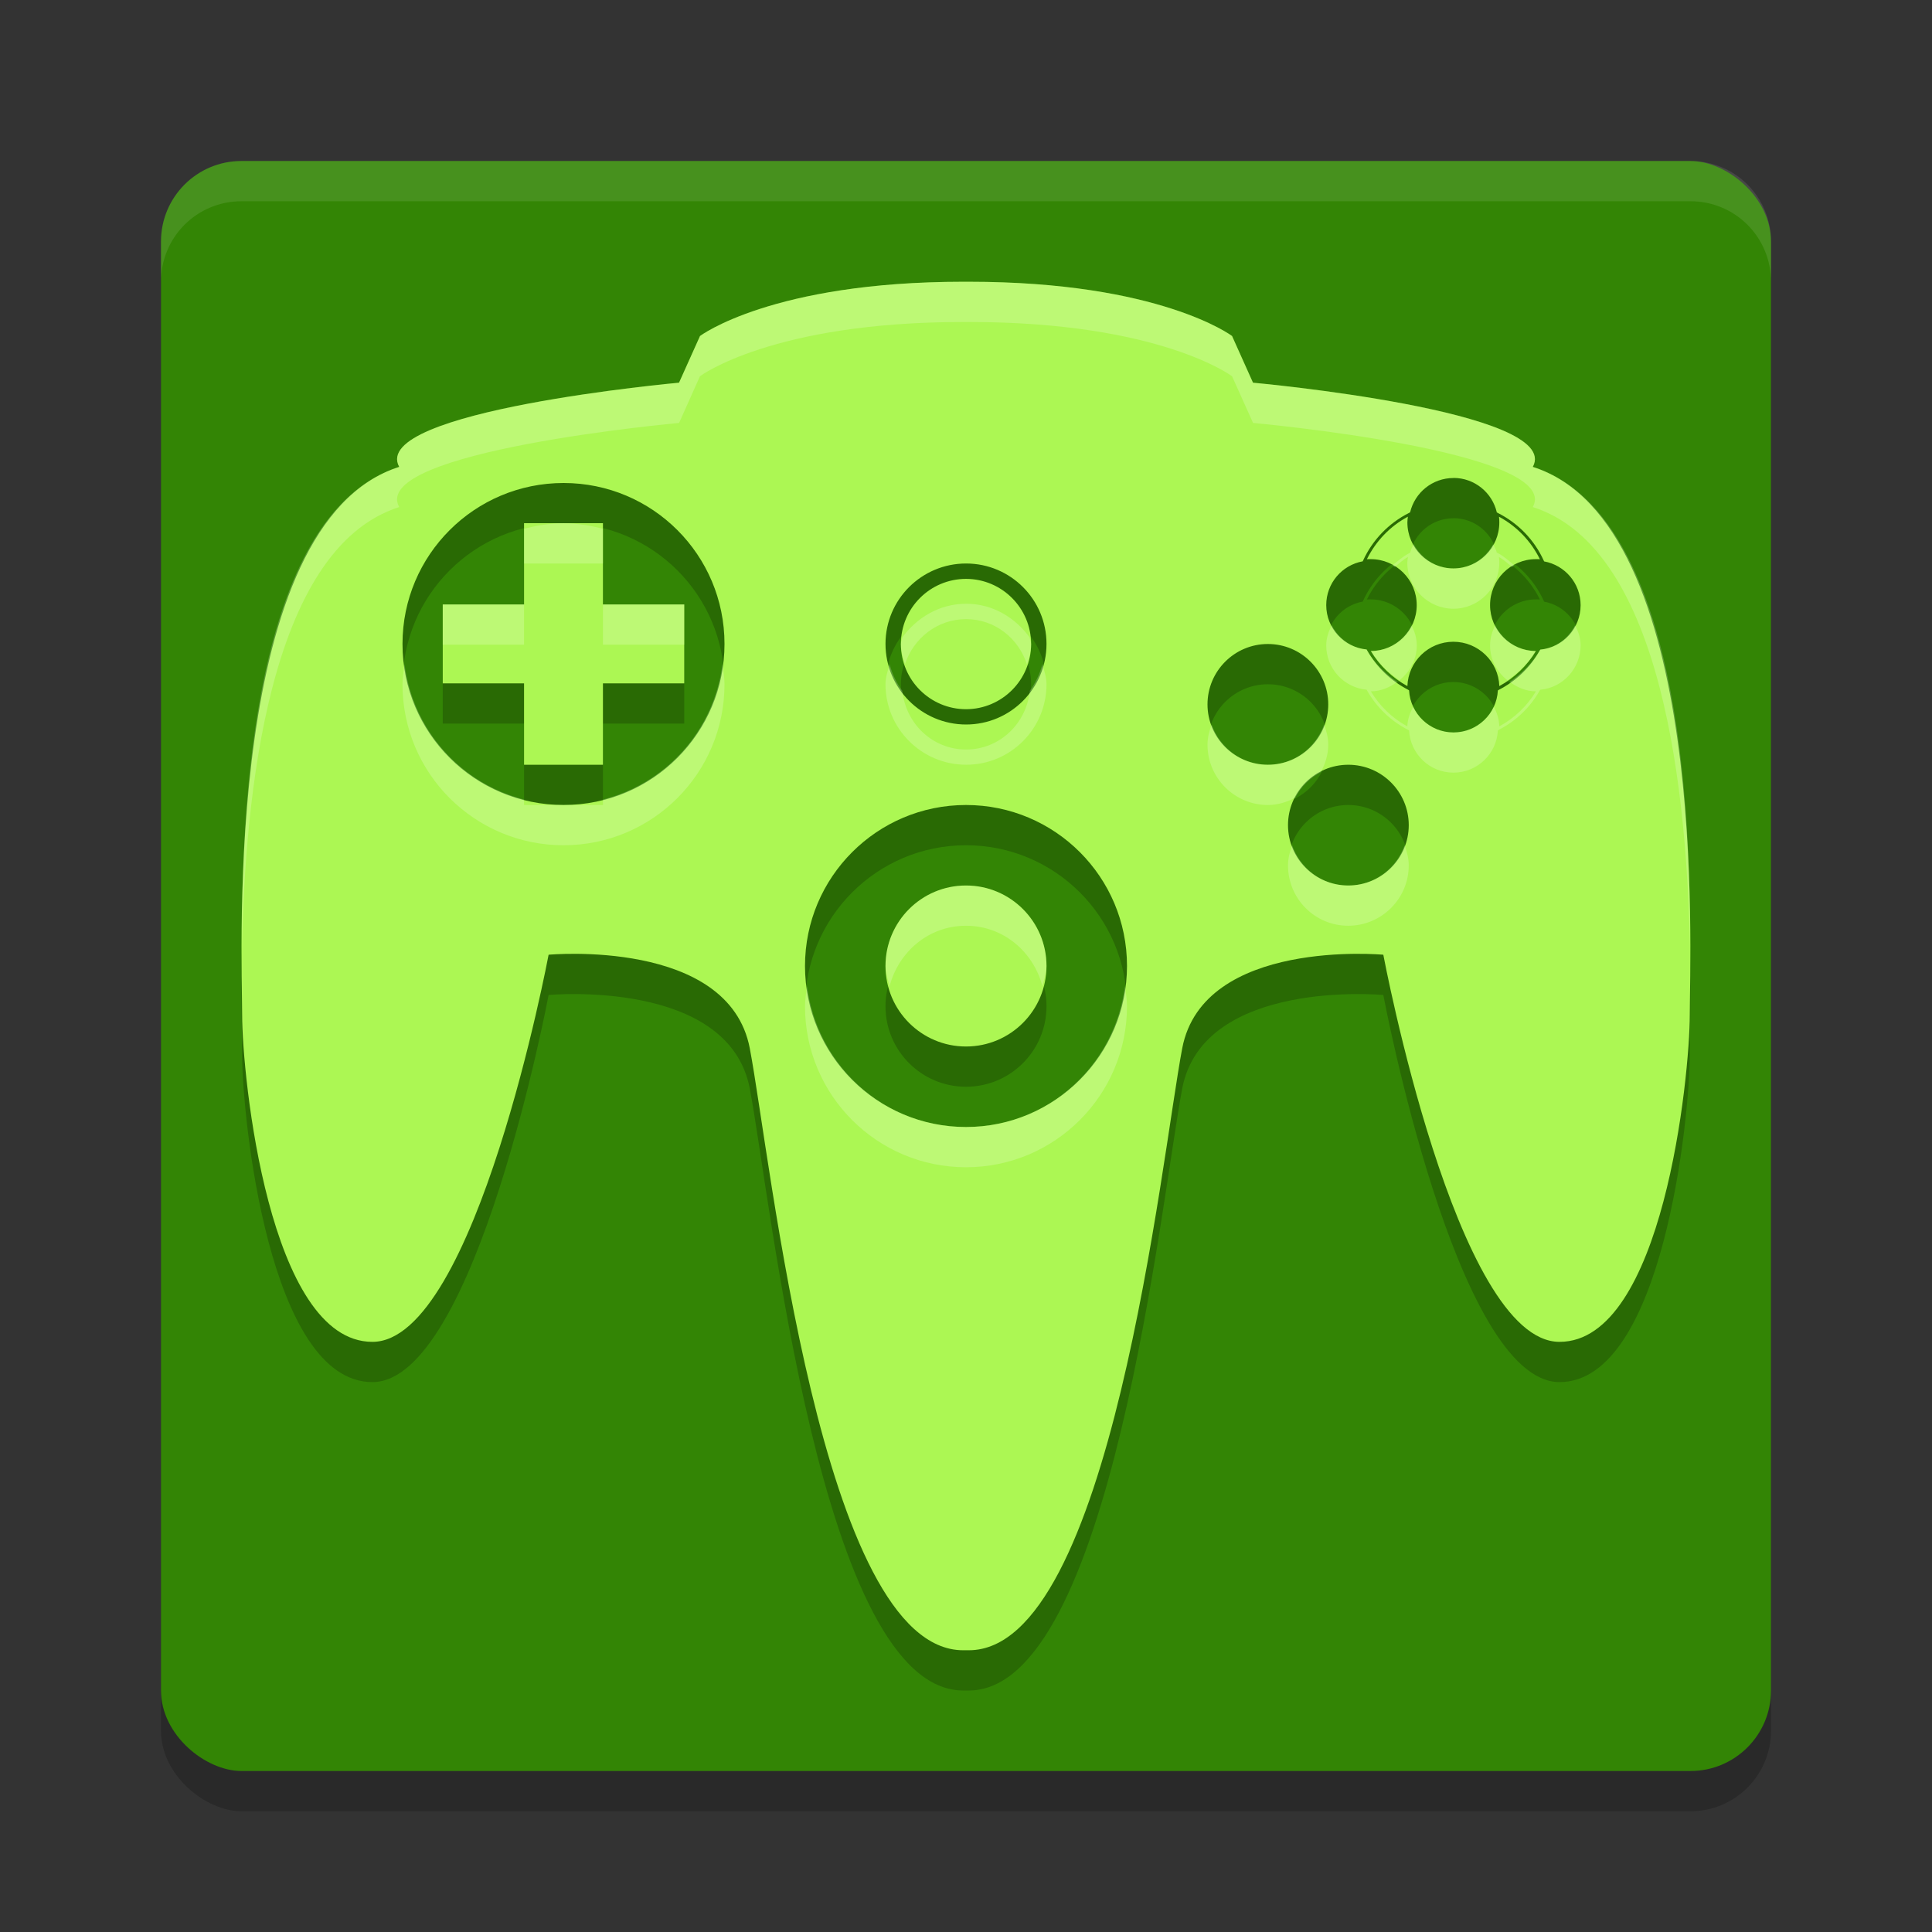 <svg xmlns="http://www.w3.org/2000/svg" width="24" height="24" version="1">
 <rect width="100%" height="100%" fill="#333333" stroke="none"/>
 <rect style="opacity:0.2" width="20" height="20" x="-22.5" y="-22" rx="1" ry="1" transform="matrix(0,-1,-1,0,0,0)"/>
 <rect style="fill:#338505" width="20" height="20" x="-22" y="-22" rx="1" ry="1" transform="matrix(0,-1,-1,0,0,0)"/>
 <path style="opacity:0.1;fill:#ffffff" d="M 3,2 C 2.446,2 2,2.446 2,3 v 0.5 c 0,-0.554 0.446,-1 1,-1 h 18 c 0.554,0 1,0.446 1,1 V 3 C 22,2.446 21.554,2 21,2 Z"/>
 <path style="opacity:0.2" d="M 11.966,4 C 9.589,4 8.696,4.674 8.696,4.674 L 8.435,5.254 c 0,0 -3.856,0.349 -3.476,1.046 -2.19,0.697 -1.951,6.038 -1.951,6.805 0,0.766 0.333,4.064 1.618,4.064 1.285,0 2.189,-4.809 2.189,-4.809 0,0 2.237,-0.208 2.499,1.162 C 9.576,14.893 10.2,21 11.965,21 h 0.07 c 1.765,0 2.39,-6.107 2.651,-7.478 0.262,-1.37 2.498,-1.162 2.498,-1.162 0,0 0.904,4.809 2.189,4.809 1.285,0 1.618,-3.298 1.618,-4.064 0,-0.766 0.239,-6.108 -1.95,-6.805 0.381,-0.697 -3.476,-1.046 -3.476,-1.046 L 15.305,4.674 C 15.305,4.674 14.413,4 12.036,4 Z m 6.09,2.437 c 0.262,0 0.481,0.183 0.538,0.428 l 0.014,0.008 c 0.251,0.126 0.453,0.335 0.569,0.591 l 0.005,0.01 c 0.258,0.047 0.453,0.272 0.453,0.544 -3.99e-4,0.288 -0.22,0.526 -0.501,0.552 l -0.006,0.01 c -0.119,0.211 -0.296,0.381 -0.512,0.491 l -0.009,0.006 C 18.592,9.367 18.351,9.599 18.056,9.599 c -0.295,0 -0.536,-0.232 -0.552,-0.523 l -0.009,-0.006 C 17.28,8.959 17.102,8.789 16.982,8.578 l -0.005,-0.01 c -0.281,-0.026 -0.502,-0.263 -0.502,-0.551 0,-0.272 0.195,-0.497 0.453,-0.544 l 0.005,-0.01 c 0.117,-0.256 0.319,-0.465 0.57,-0.591 l 0.014,-0.008 C 17.575,6.62 17.793,6.438 18.056,6.438 Z M 7.001,6.5 C 8.106,6.5 9,7.394 9,8.499 9,9.604 8.106,10.5 7.001,10.5 5.896,10.5 5,9.604 5,8.499 5,7.394 5.896,6.5 7.001,6.5 Z M 17.488,6.919 c -0.22,0.118 -0.398,0.304 -0.508,0.528 0.017,-0.002 0.032,-0.001 0.048,-0.001 0.315,0 0.571,0.256 0.571,0.571 0,0.315 -0.256,0.57 -0.57,0.57 0.11,0.183 0.266,0.333 0.454,0.436 0.011,-0.306 0.263,-0.551 0.571,-0.551 0.308,0 0.561,0.245 0.571,0.551 0.188,-0.102 0.344,-0.252 0.454,-0.436 -0.314,-6e-4 -0.569,-0.256 -0.569,-0.57 0,-0.315 0.255,-0.571 0.57,-0.571 0.015,0 0.032,-5.5e-4 0.049,0.001 -0.11,-0.224 -0.288,-0.41 -0.508,-0.528 0.003,0.024 0.004,0.048 0.004,0.071 0,0.315 -0.255,0.571 -0.57,0.571 -0.315,0 -0.572,-0.256 -0.572,-0.571 0,-0.023 0.003,-0.047 0.006,-0.071 z M 6.51,6.999 V 8.009 H 5.5 V 8.989 H 6.51 V 10 h 0.98 V 8.989 H 8.5 V 8.009 H 7.49 V 6.999 Z M 12.001,7.5 C 12.553,7.5 13,7.947 13,8.499 13,9.051 12.553,9.5 12.001,9.5 11.449,9.5 11,9.051 11,8.499 11,7.947 11.449,7.5 12.001,7.5 Z m 0,0.191 C 11.554,7.691 11.192,8.053 11.191,8.5 11.191,8.947 11.554,9.31 12.001,9.31 12.447,9.309 12.809,8.946 12.809,8.5 12.808,8.054 12.447,7.692 12.001,7.691 Z M 15.75,8.5 c 0.414,0 0.75,0.336 0.75,0.75 C 16.5,9.664 16.164,10 15.75,10 15.336,10 15,9.664 15,9.25 15,8.836 15.336,8.5 15.75,8.5 Z M 16.749,10 C 17.163,10 17.5,10.336 17.5,10.75 17.5,11.164 17.163,11.5 16.749,11.5 16.335,11.5 16,11.164 16,10.75 16,10.336 16.335,10 16.749,10 Z M 12,10.5 c 1.105,0 2,0.895 2,1.999 C 14,13.603 13.104,14.5 12,14.5 c -1.105,0 -2,-0.896 -2,-2 0,-1.104 0.895,-2 2,-2 z m 0,1 c -0.552,-1.28e-4 -1,0.448 -1,1 -1.28e-4,0.552 0.448,1 1,1 0.552,1.28e-4 1,-0.448 1,-1 1.28e-4,-0.552 -0.448,-1 -1,-1 z"/>
 <path style="fill:#acf753" d="M 11.966,3.5 C 9.589,3.5 8.696,4.174 8.696,4.174 L 8.435,4.754 c 0,0 -3.856,0.349 -3.476,1.046 -2.19,0.697 -1.951,6.038 -1.951,6.805 0,0.766 0.333,4.064 1.618,4.064 1.285,0 2.189,-4.809 2.189,-4.809 0,0 2.237,-0.208 2.499,1.162 C 9.576,14.393 10.2,20.5 11.965,20.5 h 0.07 c 1.765,0 2.39,-6.107 2.651,-7.478 0.262,-1.37 2.498,-1.162 2.498,-1.162 0,0 0.904,4.809 2.189,4.809 1.285,0 1.618,-3.298 1.618,-4.064 0,-0.766 0.239,-6.108 -1.95,-6.805 0.381,-0.697 -3.476,-1.046 -3.476,-1.046 L 15.305,4.174 c 0,0 -0.892,-0.674 -3.269,-0.674 z m 6.09,2.437 c 0.262,0 0.481,0.183 0.538,0.428 l 0.014,0.008 c 0.251,0.126 0.453,0.335 0.569,0.591 l 0.005,0.01 c 0.258,0.047 0.453,0.272 0.453,0.544 -3.99e-4,0.288 -0.22,0.526 -0.501,0.552 l -0.006,0.01 c -0.119,0.211 -0.296,0.381 -0.512,0.491 l -0.009,0.006 C 18.592,8.867 18.351,9.099 18.056,9.099 c -0.295,0 -0.536,-0.232 -0.552,-0.523 l -0.009,-0.006 C 17.28,8.459 17.102,8.289 16.982,8.078 l -0.005,-0.01 c -0.281,-0.026 -0.502,-0.263 -0.502,-0.551 0,-0.272 0.195,-0.497 0.453,-0.544 l 0.005,-0.01 c 0.117,-0.256 0.319,-0.465 0.57,-0.591 l 0.014,-0.008 C 17.575,6.12 17.793,5.938 18.056,5.938 Z M 7.001,6 C 8.106,6 9,6.894 9,7.999 9,9.104 8.106,10 7.001,10 5.896,10 5,9.104 5,7.999 5,6.894 5.896,6 7.001,6 Z M 17.488,6.419 c -0.22,0.118 -0.398,0.304 -0.508,0.528 0.017,-0.002 0.032,-0.001 0.048,-0.001 0.315,0 0.571,0.256 0.571,0.571 0,0.315 -0.256,0.57 -0.57,0.57 0.11,0.183 0.266,0.333 0.454,0.436 0.011,-0.306 0.263,-0.551 0.571,-0.551 0.308,0 0.561,0.245 0.571,0.551 0.188,-0.102 0.344,-0.252 0.454,-0.436 -0.314,-6e-4 -0.569,-0.256 -0.569,-0.57 0,-0.315 0.255,-0.571 0.57,-0.571 0.015,0 0.032,-5.5e-4 0.049,0.001 -0.11,-0.224 -0.288,-0.41 -0.508,-0.528 0.003,0.024 0.004,0.048 0.004,0.071 0,0.315 -0.255,0.571 -0.57,0.571 -0.315,0 -0.572,-0.256 -0.572,-0.571 0,-0.023 0.003,-0.047 0.006,-0.071 z M 6.51,6.499 V 7.509 H 5.5 V 8.489 H 6.51 V 9.5 h 0.98 V 8.489 H 8.5 V 7.509 H 7.49 V 6.499 Z M 12.001,7 C 12.553,7 13,7.447 13,7.999 13,8.551 12.553,9 12.001,9 11.449,9 11,8.551 11,7.999 11,7.447 11.449,7 12.001,7 Z m 0,0.191 C 11.554,7.191 11.192,7.553 11.191,8 11.191,8.447 11.554,8.81 12.001,8.81 12.447,8.809 12.809,8.446 12.809,8 12.808,7.554 12.447,7.192 12.001,7.191 Z M 15.75,8 C 16.164,8 16.5,8.336 16.5,8.75 16.5,9.164 16.164,9.5 15.75,9.5 15.336,9.5 15,9.164 15,8.75 15,8.336 15.336,8 15.75,8 Z m 0.999,1.5 C 17.163,9.5 17.5,9.836 17.5,10.25 17.5,10.664 17.163,11 16.749,11 16.335,11 16,10.664 16,10.25 16,9.836 16.335,9.5 16.749,9.5 Z M 12,10 c 1.105,0 2,0.895 2,1.999 C 14,13.103 13.104,14 12,14 c -1.105,0 -2,-0.896 -2,-2 0,-1.104 0.895,-2 2,-2 z m 0,1 c -0.552,-1.28e-4 -1,0.448 -1,1 -1.28e-4,0.552 0.448,1 1,1 0.552,1.28e-4 1,-0.448 1,-1 1.28e-4,-0.552 -0.448,-1 -1,-1 z"/>
 <path style="opacity:0.2;fill:#ffffff" d="M 11.967 3.5 C 9.59 3.5 8.695 4.174 8.695 4.174 L 8.436 4.754 C 8.436 4.754 4.578 5.102 4.959 5.799 C 3.118 6.385 2.999 10.11 3.006 11.783 C 3.044 9.921 3.326 6.819 4.959 6.299 C 4.578 5.602 8.436 5.254 8.436 5.254 L 8.695 4.674 C 8.695 4.674 9.59 4 11.967 4 L 12.037 4 C 14.414 4 15.305 4.674 15.305 4.674 L 15.566 5.254 C 15.566 5.254 19.422 5.602 19.041 6.299 C 20.674 6.818 20.956 9.921 20.994 11.783 C 21.001 10.11 20.882 6.384 19.041 5.799 C 19.422 5.102 15.566 4.754 15.566 4.754 L 15.305 4.174 C 15.305 4.174 14.414 3.5 12.037 3.5 L 11.967 3.5 z M 7 6.5 C 6.83 6.5 6.668 6.528 6.51 6.568 L 6.51 7 L 7.49 7 L 7.49 6.568 C 7.333 6.529 7.17 6.5 7 6.5 z M 17.561 6.76 C 17.544 6.794 17.526 6.827 17.518 6.865 L 17.504 6.873 C 17.427 6.912 17.364 6.97 17.297 7.023 C 17.307 7.029 17.316 7.037 17.326 7.043 C 17.38 7.001 17.428 6.953 17.488 6.92 L 17.49 6.92 C 17.487 6.944 17.482 6.967 17.482 6.99 C 17.482 7.305 17.74 7.562 18.055 7.562 C 18.37 7.562 18.625 7.305 18.625 6.99 C 18.625 6.967 18.624 6.944 18.621 6.92 C 18.682 6.953 18.731 7.001 18.785 7.043 C 18.795 7.037 18.803 7.029 18.812 7.023 C 18.746 6.97 18.684 6.91 18.607 6.871 L 18.594 6.865 C 18.585 6.828 18.565 6.794 18.549 6.76 C 18.452 6.937 18.27 7.062 18.055 7.062 C 17.839 7.062 17.658 6.937 17.561 6.76 z M 12.002 7.5 C 11.671 7.5 11.391 7.671 11.209 7.918 C 11.206 7.946 11.191 7.971 11.191 8 C 11.191 8.089 11.216 8.17 11.242 8.25 C 11.349 7.928 11.644 7.691 12.002 7.691 C 12.361 7.692 12.652 7.93 12.758 8.254 C 12.785 8.173 12.809 8.09 12.809 8 C 12.809 7.971 12.794 7.946 12.791 7.918 C 12.609 7.671 12.332 7.5 12.002 7.5 z M 5.5 7.508 L 5.5 8.008 L 6.51 8.008 L 6.51 7.508 L 5.5 7.508 z M 7.49 7.508 L 7.49 8.008 L 8.5 8.008 L 8.5 7.508 L 7.49 7.508 z M 16.543 7.768 C 16.504 7.844 16.475 7.926 16.475 8.018 C 16.475 8.306 16.695 8.542 16.977 8.568 L 16.982 8.578 C 17.102 8.789 17.279 8.958 17.494 9.068 L 17.504 9.074 C 17.52 9.366 17.759 9.598 18.055 9.598 C 18.35 9.598 18.592 9.366 18.607 9.074 L 18.615 9.068 C 18.831 8.958 19.008 8.789 19.127 8.578 L 19.135 8.568 C 19.416 8.542 19.634 8.304 19.635 8.016 C 19.635 7.924 19.606 7.844 19.566 7.768 C 19.482 7.931 19.326 8.051 19.135 8.068 L 19.127 8.078 C 19.036 8.239 18.904 8.366 18.754 8.471 C 18.848 8.539 18.956 8.588 19.08 8.588 C 18.97 8.771 18.813 8.921 18.625 9.023 C 18.622 8.935 18.596 8.853 18.557 8.779 C 18.468 8.968 18.276 9.098 18.055 9.098 C 17.833 9.098 17.643 8.968 17.555 8.779 C 17.515 8.854 17.486 8.934 17.482 9.023 C 17.294 8.921 17.14 8.771 17.029 8.588 C 17.154 8.588 17.263 8.539 17.357 8.471 C 17.207 8.366 17.074 8.239 16.982 8.078 L 16.977 8.068 C 16.785 8.051 16.628 7.93 16.543 7.768 z M 17.535 7.768 C 17.442 7.955 17.253 8.087 17.029 8.088 C 17.118 8.236 17.243 8.354 17.385 8.451 C 17.512 8.347 17.6 8.195 17.6 8.018 C 17.6 7.927 17.573 7.844 17.535 7.768 z M 18.574 7.768 C 18.536 7.844 18.51 7.927 18.51 8.018 C 18.51 8.195 18.597 8.347 18.725 8.451 C 18.866 8.354 18.991 8.236 19.08 8.088 C 18.857 8.087 18.667 7.955 18.574 7.768 z M 5.025 8.25 C 5.015 8.333 5 8.415 5 8.5 C 5 9.605 5.895 10.5 7 10.5 C 8.105 10.5 9 9.605 9 8.5 C 9 8.415 8.985 8.333 8.975 8.25 C 8.871 9.071 8.277 9.732 7.49 9.932 L 7.49 10 L 7 10 L 6.51 10 L 6.51 9.932 C 5.723 9.732 5.129 9.07 5.025 8.25 z M 11.051 8.25 C 11.029 8.332 11 8.412 11 8.5 C 11 9.052 11.45 9.5 12.002 9.5 C 12.554 9.5 13 9.052 13 8.5 C 13 8.412 12.971 8.332 12.949 8.25 C 12.917 8.372 12.865 8.481 12.793 8.58 C 12.751 8.987 12.42 9.31 12.002 9.311 C 11.584 9.311 11.252 8.989 11.209 8.582 C 11.135 8.482 11.083 8.373 11.051 8.25 z M 15.051 9 C 15.023 9.079 15 9.162 15 9.25 C 15 9.664 15.336 10 15.75 10 C 15.874 10 15.987 9.963 16.09 9.91 C 16.161 9.773 16.271 9.663 16.408 9.592 C 16.463 9.488 16.5 9.375 16.5 9.25 C 16.5 9.162 16.477 9.079 16.449 9 C 16.345 9.289 16.075 9.5 15.75 9.5 C 15.424 9.5 15.154 9.29 15.051 9 z M 16.051 10.5 C 16.023 10.579 16 10.662 16 10.75 C 16 11.164 16.334 11.5 16.748 11.5 C 17.162 11.5 17.5 11.164 17.5 10.75 C 17.5 10.662 17.477 10.579 17.449 10.5 C 17.345 10.79 17.074 11 16.748 11 C 16.422 11 16.154 10.79 16.051 10.5 z M 12 11 C 11.448 11 11 11.448 11 12 C 11 12.089 11.029 12.168 11.051 12.25 C 11.164 11.822 11.537 11.5 12 11.5 C 12.463 11.5 12.836 11.822 12.949 12.25 C 12.971 12.168 13 12.089 13 12 C 13 11.448 12.552 11 12 11 z M 10.025 12.25 C 10.015 12.333 10 12.414 10 12.5 C 10 13.604 10.895 14.5 12 14.5 C 13.104 14.5 14 13.604 14 12.5 C 14 12.415 13.985 12.333 13.975 12.25 C 13.85 13.235 13.019 14 12 14 C 10.981 14 10.15 13.235 10.025 12.25 z"/>
</svg>

